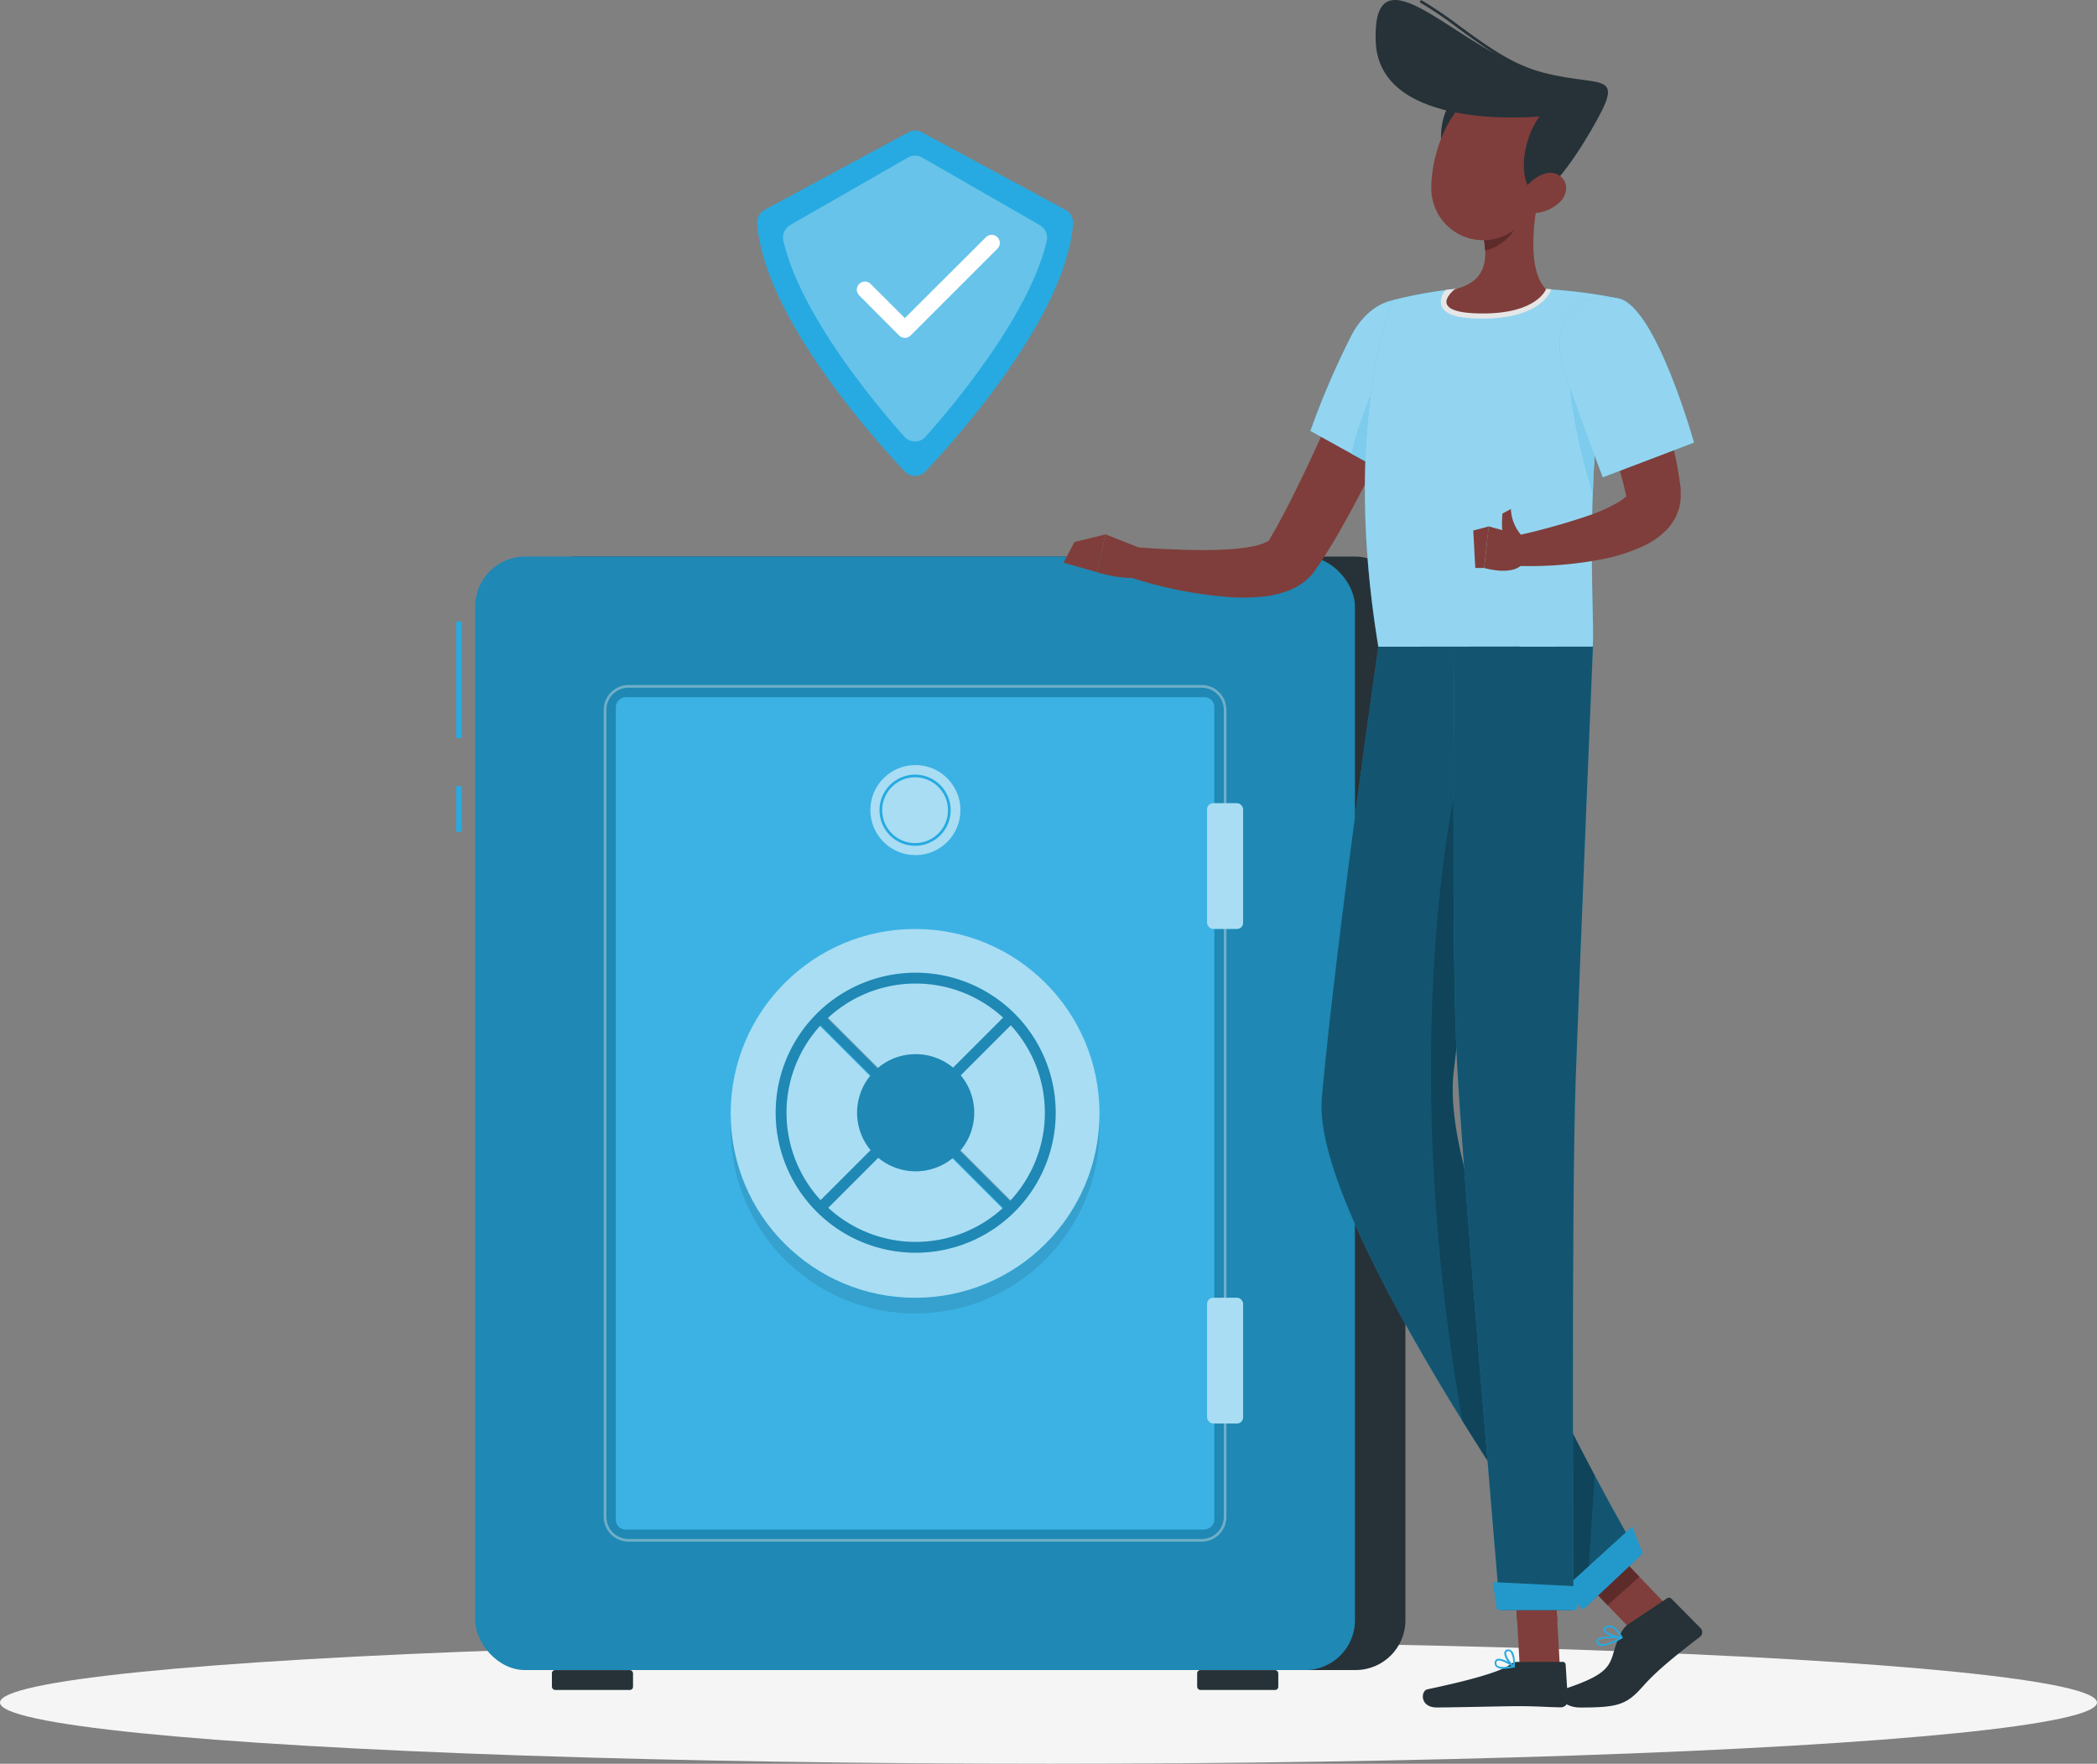 <svg xmlns="http://www.w3.org/2000/svg" width="505.732" height="425.364" viewBox="0 0 505.732 425.364">
  <rect x="0" y="0" width="505.732" height="425.364" fill="#808080" stroke="none"/>
  <g id="Vault-rafiki" transform="translate(0)">
    <g id="freepik--Shadow--inject-263" transform="translate(0 395.837)">
      <ellipse id="Ellipse_252" data-name="Ellipse 252" cx="252.866" cy="14.763" rx="252.866" ry="14.763" fill="#f5f5f5"/>
    </g>
    <g id="freepik--Shield--inject-263" transform="translate(182.584 31.499)">
      <path id="Path_3661" data-name="Path 3661" d="M321.654,148.058c-1.774,22.171-27.388,50.967-35.578,59.679a3.443,3.443,0,0,1-5.034,0c-8.216-8.712-33.8-37.521-35.578-59.679a3.508,3.508,0,0,1,1.813-3.391l34.639-18.689a3.417,3.417,0,0,1,3.286,0l34.639,18.689a3.534,3.534,0,0,1,1.813,3.391Z" transform="translate(-245.45 -125.557)" fill="#27aae1"/>
      <path id="Path_3662" data-name="Path 3662" d="M284.677,197.929c10.433-11.738,25.562-31.47,29.174-47.172a3.508,3.508,0,0,0-1.669-3.808l-28.353-16.3a3.482,3.482,0,0,0-3.456,0L252.021,146.9a3.5,3.5,0,0,0-1.643,3.913c3.6,15.728,18.676,35.382,29.161,47.172a3.43,3.43,0,0,0,5.138-.052Z" transform="translate(-243.999 -124.149)" fill="#27aae1" opacity="0.3"/>
      <path id="Path_3663" data-name="Path 3663" d="M284.677,197.929c10.433-11.738,25.562-31.47,29.174-47.172a3.508,3.508,0,0,0-1.669-3.808l-28.353-16.3a3.482,3.482,0,0,0-3.456,0L252.021,146.9a3.5,3.5,0,0,0-1.643,3.913c3.6,15.728,18.676,35.382,29.161,47.172a3.43,3.43,0,0,0,5.138-.052Z" transform="translate(-243.999 -124.149)" fill="#fff" opacity="0.3"/>
      <path id="Path_3664" data-name="Path 3664" d="M274.409,169.673a1.943,1.943,0,0,1-1.382-.574l-9.664-9.7a1.956,1.956,0,0,1,2.765-2.765l8.281,8.268,19.562-19.5a1.969,1.969,0,0,1,2.765,0,1.943,1.943,0,0,1,0,2.765l-20.866,20.867a2,2,0,0,1-1.461.639Z" transform="translate(-238.773 -119.693)" fill="#fff"/>
    </g>
    <g id="freepik--Vault--inject-263" transform="translate(110.059 134.232)">
      <rect id="Rectangle_341" data-name="Rectangle 341" width="212.15" height="268.53" rx="12" transform="translate(16.733)" fill="#263238"/>
      <rect id="Rectangle_342" data-name="Rectangle 342" width="212.15" height="268.53" rx="12" transform="translate(4.552)" fill="#27aae1"/>
      <rect id="Rectangle_343" data-name="Rectangle 343" width="19.563" height="4.786" rx="0.75" transform="translate(178.659 268.543)" fill="#263238"/>
      <rect id="Rectangle_344" data-name="Rectangle 344" width="19.563" height="4.786" rx="0.75" transform="translate(23.045 268.543)" fill="#263238"/>
      <rect id="Rectangle_345" data-name="Rectangle 345" width="212.15" height="268.53" rx="12" transform="translate(4.552)" opacity="0.2"/>
      <path id="Path_3665" data-name="Path 3665" d="M223.063,434.674H361.305a5.986,5.986,0,0,0,5.973-5.973V234.066a5.986,5.986,0,0,0-5.973-5.986H223.063a5.986,5.986,0,0,0-5.973,5.986V428.7a5.986,5.986,0,0,0,5.973,5.973ZM361.305,228.732a5.334,5.334,0,0,1,5.321,5.334V428.7a5.321,5.321,0,0,1-5.321,5.321H223.063a5.321,5.321,0,0,1-5.321-5.321V234.066a5.334,5.334,0,0,1,5.321-5.334Z" transform="translate(-181.551 -197.106)" fill="#e6e6e6" opacity="0.4"/>
      <rect id="Rectangle_346" data-name="Rectangle 346" width="200.726" height="144.333" rx="2.33" transform="translate(182.793 33.909) rotate(90)" fill="#27aae1"/>
      <rect id="Rectangle_347" data-name="Rectangle 347" width="200.726" height="144.333" rx="2.33" transform="translate(182.793 33.909) rotate(90)" fill="#fff" opacity="0.1"/>
      <rect id="Rectangle_348" data-name="Rectangle 348" width="1.304" height="11.007" transform="translate(0 55.362)" fill="#27aae1"/>
      <rect id="Rectangle_349" data-name="Rectangle 349" width="1.304" height="28.118" transform="translate(0 15.65)" fill="#27aae1"/>
      <ellipse id="Ellipse_253" data-name="Ellipse 253" cx="44.472" cy="44.472" rx="44.472" ry="44.472" transform="translate(66.161 93.601)" opacity="0.1"/>
      <ellipse id="Ellipse_254" data-name="Ellipse 254" cx="10.864" cy="10.864" rx="10.864" ry="10.864" transform="translate(99.769 50.302)" fill="#27aae1"/>
      <ellipse id="Ellipse_255" data-name="Ellipse 255" cx="10.864" cy="10.864" rx="10.864" ry="10.864" transform="translate(99.834 50.276)" fill="#fff" opacity="0.6"/>
      <path id="Path_3666" data-name="Path 3666" d="M276.671,261.813a8.581,8.581,0,1,0-8.581-8.581,8.581,8.581,0,0,0,8.581,8.581Zm0-16.511a7.929,7.929,0,1,1-7.929,7.929A7.929,7.929,0,0,1,276.671,245.3Z" transform="translate(-166.038 -192.066)" fill="#27aae1"/>
      <rect id="Rectangle_350" data-name="Rectangle 350" width="8.699" height="30.335" rx="1.48" transform="translate(181.045 59.47)" fill="#27aae1"/>
      <rect id="Rectangle_351" data-name="Rectangle 351" width="8.699" height="30.335" rx="1.48" transform="translate(181.045 59.47)" fill="#fff" opacity="0.6"/>
      <rect id="Rectangle_352" data-name="Rectangle 352" width="8.699" height="30.335" rx="1.48" transform="translate(181.045 178.737)" fill="#27aae1"/>
      <rect id="Rectangle_353" data-name="Rectangle 353" width="8.699" height="30.335" rx="1.48" transform="translate(181.045 178.737)" fill="#fff" opacity="0.6"/>
      <ellipse id="Ellipse_256" data-name="Ellipse 256" cx="44.472" cy="44.472" rx="44.472" ry="44.472" transform="translate(66.161 89.805)" fill="#27aae1"/>
      <ellipse id="Ellipse_257" data-name="Ellipse 257" cx="44.472" cy="44.472" rx="44.472" ry="44.472" transform="translate(66.161 89.805)" fill="#fff" opacity="0.6"/>
      <rect id="Rectangle_354" data-name="Rectangle 354" width="2.608" height="64.87" transform="translate(88.608 158.13) rotate(-135)" fill="#27aae1"/>
      <rect id="Rectangle_355" data-name="Rectangle 355" width="64.87" height="2.608" transform="translate(132.633 158.13) rotate(-135)" fill="#27aae1"/>
      <rect id="Rectangle_356" data-name="Rectangle 356" width="64.87" height="2.608" transform="translate(132.784 157.981) rotate(-135)" opacity="0.2"/>
      <rect id="Rectangle_357" data-name="Rectangle 357" width="2.608" height="64.87" transform="translate(88.749 157.99) rotate(-135)" opacity="0.2"/>
      <path id="Path_3667" data-name="Path 3667" d="M282.422,348.81a33.765,33.765,0,1,0-33.752-33.761A33.765,33.765,0,0,0,282.422,348.81Zm0-64.922a31.157,31.157,0,1,1-31.144,31.152,31.157,31.157,0,0,1,31.144-31.152Z" transform="translate(-171.659 -180.924)" fill="#27aae1"/>
      <circle id="Ellipse_258" data-name="Ellipse 258" cx="14.124" cy="14.124" r="14.124" transform="translate(110.771 154.098) rotate(-135)" fill="#27aae1"/>
      <path id="Path_3668" data-name="Path 3668" d="M282.422,348.81a33.765,33.765,0,1,0-33.752-33.761A33.765,33.765,0,0,0,282.422,348.81Zm0-64.922a31.157,31.157,0,1,1-31.144,31.152,31.157,31.157,0,0,1,31.144-31.152Z" transform="translate(-171.659 -180.924)" opacity="0.2"/>
      <circle id="Ellipse_259" data-name="Ellipse 259" cx="14.124" cy="14.124" r="14.124" transform="translate(110.771 154.098) rotate(-135)" opacity="0.2"/>
    </g>
    <g id="freepik--Character--inject-263" transform="translate(256.505 0)">
      <path id="Path_3669" data-name="Path 3669" d="M238.443,162.76c-3.143,7.29-6.39,14.672-9.677,21.936s-6.651,14.515-10.251,21.441c-.926,1.7-1.813,3.456-2.778,5.06l-.7,1.226-.365.613a.6.6,0,0,1,.13-.13c.156-.091,0,.091-.313.313a12.246,12.246,0,0,1-3.834,1.3,47.874,47.874,0,0,1-5.217.678c-3.691.248-7.59.248-11.5.13l-5.921-.248-5.895-.391-1.526,7.095a102,102,0,0,0,24.884,4.982,46.544,46.544,0,0,0,6.86-.065,24.493,24.493,0,0,0,7.825-1.852,13.667,13.667,0,0,0,4.552-3.234,11.742,11.742,0,0,0,1.056-1.3l.456-.678.887-1.3c1.239-1.8,2.282-3.6,3.4-5.412,4.226-7.238,8.008-14.568,11.555-21.962s6.847-14.855,9.951-22.51Z" transform="translate(-165.136 -82.742)" fill="#7f3e3b"/>
      <path id="Path_3670" data-name="Path 3670" d="M208.565,163.6c2.96,8.66-14.437,34.13-14.437,34.13L177.46,188.5a195.519,195.519,0,0,1,10-23.214C193.345,154.265,205.317,154.1,208.565,163.6Z" transform="translate(-117.938 -84.576)" fill="#27aae1"/>
      <path id="Path_3671" data-name="Path 3671" d="M208.565,163.6c2.96,8.66-14.437,34.13-14.437,34.13L177.46,188.5a195.519,195.519,0,0,1,10-23.214C193.345,154.265,205.317,154.1,208.565,163.6Z" transform="translate(-117.938 -84.576)" fill="#fff" opacity="0.5"/>
      <path id="Path_3672" data-name="Path 3672" d="M198.815,162.99c-3.73-1.787-8.034-.287-12.546,6.86s-8.373,19.08-8.8,22.484l6.664,3.691S200.2,172.5,198.815,162.99Z" transform="translate(-107.94 -82.881)" fill="#27aae1"/>
      <path id="Path_3673" data-name="Path 3673" d="M198.815,162.99c-3.73-1.787-8.034-.287-12.546,6.86s-8.373,19.08-8.8,22.484l6.664,3.691S200.2,172.5,198.815,162.99Z" transform="translate(-107.94 -82.881)" fill="#fff" opacity="0.4"/>
      <path id="Path_3674" data-name="Path 3674" d="M151.5,157.62s-12.416,29.2-3.456,83.572h51.7c.639-7.942-3.013-46.663,5.947-84.067a132.038,132.038,0,0,0-17.215-2.191,192.876,192.876,0,0,0-21.975,0,99.707,99.707,0,0,0-15,2.687Z" transform="translate(-72.133 -85.218)" fill="#27aae1"/>
      <path id="Path_3675" data-name="Path 3675" d="M151.5,157.62s-12.416,29.2-3.456,83.572h51.7c.639-7.942-3.013-46.663,5.947-84.067a132.038,132.038,0,0,0-17.215-2.191,192.876,192.876,0,0,0-21.975,0,99.707,99.707,0,0,0-15,2.687Z" transform="translate(-72.133 -85.218)" fill="#fff" opacity="0.5"/>
      <path id="Path_3676" data-name="Path 3676" d="M145.782,164.949c-1.069,6.156.352,20.867,5.634,37.9a248.68,248.68,0,0,1,5.073-43.416v-.078C153.1,159.015,146.812,159.172,145.782,164.949Z" transform="translate(-23.776 -83.81)" fill="#27aae1"/>
      <path id="Path_3677" data-name="Path 3677" d="M145.782,164.949c-1.069,6.156.352,20.867,5.634,37.9a248.68,248.68,0,0,1,5.073-43.416v-.078C153.1,159.015,146.812,159.172,145.782,164.949Z" transform="translate(-23.776 -83.81)" fill="#fff" opacity="0.4"/>
      <path id="Path_3678" data-name="Path 3678" d="M157.572,402.174l-7.669,6.86L135.31,393.84l7.669-6.86Z" transform="translate(-11.635 -14.54)" fill="#7f3e3b"/>
      <path id="Path_3679" data-name="Path 3679" d="M146.191,403.277l9.312-6.234a.861.861,0,0,1,1.069,0l7.121,7.186a1.435,1.435,0,0,1-.339,2.178c-5.947,4.578-10.238,8.034-13.629,11.842-3.913,4.447-6.025,5.086-15.155,5.086-4.226,0-6.612-3.56-4.891-4.108,15.207-4.812,11.138-6.912,14.842-13.968a5.072,5.072,0,0,1,1.669-1.982Z" transform="translate(-10.035 -11.536)" fill="#263238"/>
      <path id="Path_3680" data-name="Path 3680" d="M140.73,393.84l7.512,7.838,7.669-6.873L148.4,386.98Z" transform="translate(-17.042 -14.54)" fill="#5e2b2b"/>
      <path id="Path_3681" data-name="Path 3681" d="M165.574,392.41H155.91l.652,11.542h9.664Z" transform="translate(-47.155 -12.888)" fill="#5e2b2b"/>
      <path id="Path_3682" data-name="Path 3682" d="M154.43,221.009s-10.186,70.5-13.655,108.872c-2.791,30.792,63.787,122.592,63.787,122.592l12.872-12.116s-48.62-82.306-44.877-116.58c3.613-33.191,15.911-102.808,15.911-102.808Z" transform="translate(-78.514 -65.036)" fill="#27aae1"/>
      <path id="Path_3683" data-name="Path 3683" d="M154.43,221.009s-10.186,70.5-13.655,108.872c-2.791,30.792,63.787,122.592,63.787,122.592l12.872-12.116s-48.62-82.306-44.877-116.58c3.613-33.191,15.911-102.808,15.911-102.808Z" transform="translate(-78.514 -65.036)" opacity="0.5"/>
      <path id="Path_3684" data-name="Path 3684" d="M166.369,414.79h-9.677l-1.252-22.38H165.1Z" transform="translate(-46.685 -12.888)" fill="#7f3e3b"/>
      <path id="Path_3685" data-name="Path 3685" d="M176.812,408.72h10.864a.691.691,0,0,1,.717.652l.535,8.595a1.708,1.708,0,0,1-1.7,1.721c-3.782-.065-5.595-.287-10.433-.287-2.934,0-15.428.313-19.5.313s-3.913-4.017-2.217-4.382c7.708-1.63,17.267-3.913,20.006-6.025A2.726,2.726,0,0,1,176.812,408.72Z" transform="translate(-67.313 -7.928)" fill="#263238"/>
      <path id="Path_3686" data-name="Path 3686" d="M243.146,203.741l-8.881-3.521-2.165,9.129s10.133,3.026,11.738.1Z" transform="translate(-224.131 -71.348)" fill="#7f3e3b"/>
      <path id="Path_3687" data-name="Path 3687" d="M242.048,202.059l-2.608,4.995,7.968,2.269,2.165-9.1Z" transform="translate(-239.44 -71.348)" fill="#7f3e3b"/>
      <path id="Path_3688" data-name="Path 3688" d="M158.25,155.125l2.113-.222a192.889,192.889,0,0,1,21.975,0l1.3.078-.117.352c-.1.274-2.53,6.73-16.446,6.73-6.064,0-9.234-1-9.964-3.182A4,4,0,0,1,158.25,155.125Z" transform="translate(-66.019 -85.227)" fill="#e6e6e6"/>
      <path id="Path_3689" data-name="Path 3689" d="M180.711,135.88c-1.63,7.069-3.469,20.032,1.3,24.779,0,0-2.061,5.856-15.207,5.856-14.45,0-6.769-5.856-6.769-5.856,7.955-1.878,7.942-7.734,6.769-13.224Z" transform="translate(-65.67 -90.918)" fill="#7f3e3b"/>
      <path id="Path_3690" data-name="Path 3690" d="M171.452,139.49l-8.229,6.808a22.625,22.625,0,0,1,.548,3.913c3.026-.43,7.277-3.743,7.708-6.9A10.277,10.277,0,0,0,171.452,139.49Z" transform="translate(-62.11 -89.82)" fill="#5e2b2b"/>
      <path id="Path_3691" data-name="Path 3691" d="M173.415,119.922c-4.4,2.843-5.021,16.511,1.409,18.467S181.735,114.549,173.415,119.922Z" transform="translate(-79.032 -95.997)" fill="#263238"/>
      <path id="Path_3692" data-name="Path 3692" d="M185.555,134.107c-2.947,9.129-4.2,14.646-10.146,18.389a12.507,12.507,0,0,1-19.263-10.929c.117-8.777,4.917-22.288,15.024-23.984a12.664,12.664,0,0,1,14.385,16.524Z" transform="translate(-67.462 -96.554)" fill="#7f3e3b"/>
      <path id="Path_3693" data-name="Path 3693" d="M199.914,130.364c-3.156,5.725-11.085,18.767-14.894,17.463s-3.821-11.738,1.069-18.35c0,0-38.747,3.913-39.53-18.1-.8-22.523,17.867-.73,34.287,5.569C198.715,123.856,207.335,116.892,199.914,130.364Z" transform="translate(-71.284 -101.405)" fill="#263238"/>
      <path id="Path_3694" data-name="Path 3694" d="M190.68,122.365a.326.326,0,0,0,0-.639c-.587-.13-1.226-.248-1.917-.378a61.883,61.883,0,0,1-15.076-4.486c-4.891-2.191-10.016-5.947-14.555-9.26a97,97,0,0,0-9-6.1.339.339,0,0,0-.443.13.326.326,0,0,0,.13.443,95.8,95.8,0,0,1,8.934,6.064c4.552,3.326,9.716,7.095,14.672,9.325a62.288,62.288,0,0,0,15.207,4.525c.691.13,1.3.248,1.917.378Z" transform="translate(-63.706 -101.387)" fill="#263238"/>
      <path id="Path_3695" data-name="Path 3695" d="M163.909,140.391a9.547,9.547,0,0,1-6.521,2.7c-3.234,0-3.913-3.052-2.178-5.608,1.539-2.3,5.06-5.06,7.9-3.821S166.048,138.291,163.909,140.391Z" transform="translate(-44.199 -91.686)" fill="#7f3e3b"/>
      <path id="Path_3696" data-name="Path 3696" d="M154.438,317.776c1.865-17.1,6.038-43.885,9.625-65.822-1.878-3.678-7.147-11.125-7.147-11.125-4.721,16.315-14.985,77.82-.339,160.883,15.259,24.6,29.866,44.759,29.866,44.759l2.048-31.718C174.34,388.228,151.843,341.473,154.438,317.776Z" transform="translate(-60.407 -58.995)" opacity="0.2"/>
      <path id="Path_3703" data-name="Path 3703" d="M150.974,207.2a37.219,37.219,0,0,0,7.434-3.456,8.138,8.138,0,0,0,1.409-1.135c-.6-2.8-1.382-5.621-2.23-8.451s-1.891-5.725-2.974-8.581-2.23-5.7-3.43-8.516c-.6-1.409-1.213-2.817-1.839-4.212l-1.878-4.056,13.042-6.677c.861,1.63,1.565,3.065,2.269,4.617s1.3,3.052,2.008,4.591q1.93,4.643,3.521,9.4a101.727,101.727,0,0,1,4.63,19.954v1.03a10.124,10.124,0,0,1,0,1.408,11.817,11.817,0,0,1-.5,2.791,12.377,12.377,0,0,1-2.452,4.343,18.7,18.7,0,0,1-5.738,4.239,42.335,42.335,0,0,1-10.5,3.365,91.735,91.735,0,0,1-20.071,1.565l-.6-7.238a160.708,160.708,0,0,0,17.893-4.982Z" transform="translate(-24.118 -82.94)" fill="#7f3e3b"/>
      <path id="Path_3704" data-name="Path 3704" d="M165.854,410.565a12.4,12.4,0,0,0,2.608-.339.274.274,0,0,0,.17-.169.235.235,0,0,0-.091-.222c-.313-.222-3.052-2.087-4.226-1.617a.835.835,0,0,0-.522.626,1.3,1.3,0,0,0,.287,1.213,2.608,2.608,0,0,0,1.774.509Zm1.982-.652c-1.735.339-3.026.287-3.482-.156a.861.861,0,0,1-.156-.822.417.417,0,0,1,.248-.313C165.137,408.348,166.859,409.261,167.837,409.913Z" transform="translate(-59.786 -8.103)" fill="#27aae1"/>
      <path id="Path_3705" data-name="Path 3705" d="M166.059,410.749a.157.157,0,0,0,.1,0,.209.209,0,0,0,.117-.17c0-.117.222-2.9-.756-3.834a1.122,1.122,0,0,0-.939-.313.861.861,0,0,0-.809.678c-.222,1.056,1.213,3.065,2.178,3.639Zm-1.3-3.913a.665.665,0,0,1,.483.2,5.06,5.06,0,0,1,.639,3.091c-.8-.678-1.826-2.217-1.669-2.947,0-.143.1-.3.443-.339Z" transform="translate(-57.46 -8.626)" fill="#27aae1"/>
      <path id="Path_3706" data-name="Path 3706" d="M145.231,406.332a12.037,12.037,0,0,0,4.825-1.865.2.2,0,0,0,.1-.235.235.235,0,0,0-.2-.17c-.522,0-5.1-.339-5.96.7a.665.665,0,0,0-.143.639,1.148,1.148,0,0,0,.678.809,1.969,1.969,0,0,0,.691.117Zm3.978-1.878c-2.1,1.161-3.756,1.669-4.5,1.3a.717.717,0,0,1-.43-.509.261.261,0,0,1,0-.261c.535-.522,3.065-.613,4.93-.535Z" transform="translate(-15.349 -9.36)" fill="#27aae1"/>
      <path id="Path_3707" data-name="Path 3707" d="M148.33,405.119a.222.222,0,0,0,.183-.1.235.235,0,0,0,0-.209c-.078-.156-1.813-3.691-4.043-2.608-.613.3-.665.652-.613.9.222,1.056,3.117,2.008,4.447,2.048Zm-3.013-2.7c1.2,0,2.23,1.526,2.608,2.23-1.4-.17-3.534-1.043-3.665-1.669,0-.13.1-.274.391-.417A1.422,1.422,0,0,1,145.317,402.42Z" transform="translate(-13.726 -9.974)" fill="#27aae1"/>
      <path id="Path_3708" data-name="Path 3708" d="M170.965,200.928l-7.942-2.178-1.082,10.029s7.825,2.348,9.768-1.761Z" transform="translate(-60.501 -71.795)" fill="#7f3e3b"/>
      <path id="Path_3709" data-name="Path 3709" d="M167.279,202.116a10.433,10.433,0,0,1-2.752-6.586l-2.035,1.109s-.4,4.5.391,5.791S167.279,202.116,167.279,202.116Z" transform="translate(-56.659 -72.774)" fill="#7f3e3b"/>
      <path id="Path_3710" data-name="Path 3710" d="M168.59,199.741l.483,9.038h2.152l1.1-10.029Z" transform="translate(-69.786 -71.795)" fill="#7f3e3b"/>
      <path id="Path_3711" data-name="Path 3711" d="M159.193,390.166l-14.437,13.589L140.1,398.76l16.524-15.05Z" transform="translate(-19.503 -15.535)" fill="#27aae1"/>
      <path id="Path_3712" data-name="Path 3712" d="M159.193,390.166l-14.437,13.589L140.1,398.76l16.524-15.05Z" transform="translate(-19.503 -15.535)" opacity="0.1"/>
      <path id="Path_3713" data-name="Path 3713" d="M149.585,221s-.913,73.882.652,101.569c1.708,30.309,10.316,130.744,10.316,130.744h17.711s-.535-97.983.535-127.992c1.161-32.6,4.16-104.334,4.16-104.334Z" transform="translate(-55.293 -65.03)" fill="#27aae1"/>
      <path id="Path_3714" data-name="Path 3714" d="M149.585,221s-.913,73.882.652,101.569c1.708,30.309,10.316,130.744,10.316,130.744h17.711s-.535-97.983.535-127.992c1.161-32.6,4.16-104.334,4.16-104.334Z" transform="translate(-55.293 -65.03)" opacity="0.5"/>
      <path id="Path_3715" data-name="Path 3715" d="M171.859,400.7H152.726l-1.056-6.73,21.115,1.056Z" transform="translate(-48.184 -12.414)" fill="#27aae1"/>
      <path id="Path_3716" data-name="Path 3716" d="M171.859,400.7H152.726l-1.056-6.73,21.115,1.056Z" transform="translate(-48.184 -12.414)" opacity="0.1"/>
      <path id="Path_3717" data-name="Path 3717" d="M144.589,156.582c9.129,1.3,18.48,34.835,18.48,34.835l-22,8.373s-5.53-14.346-9.312-25.6C127.792,162.464,134.821,155.147,144.589,156.582Z" transform="translate(-11.029 -84.676)" fill="#27aae1"/>
      <path id="Path_3718" data-name="Path 3718" d="M144.589,156.582c9.129,1.3,18.48,34.835,18.48,34.835l-22,8.373s-5.53-14.346-9.312-25.6C127.792,162.464,134.821,155.147,144.589,156.582Z" transform="translate(-11.029 -84.676)" fill="#fff" opacity="0.5"/>
    </g>
  </g>
</svg>
